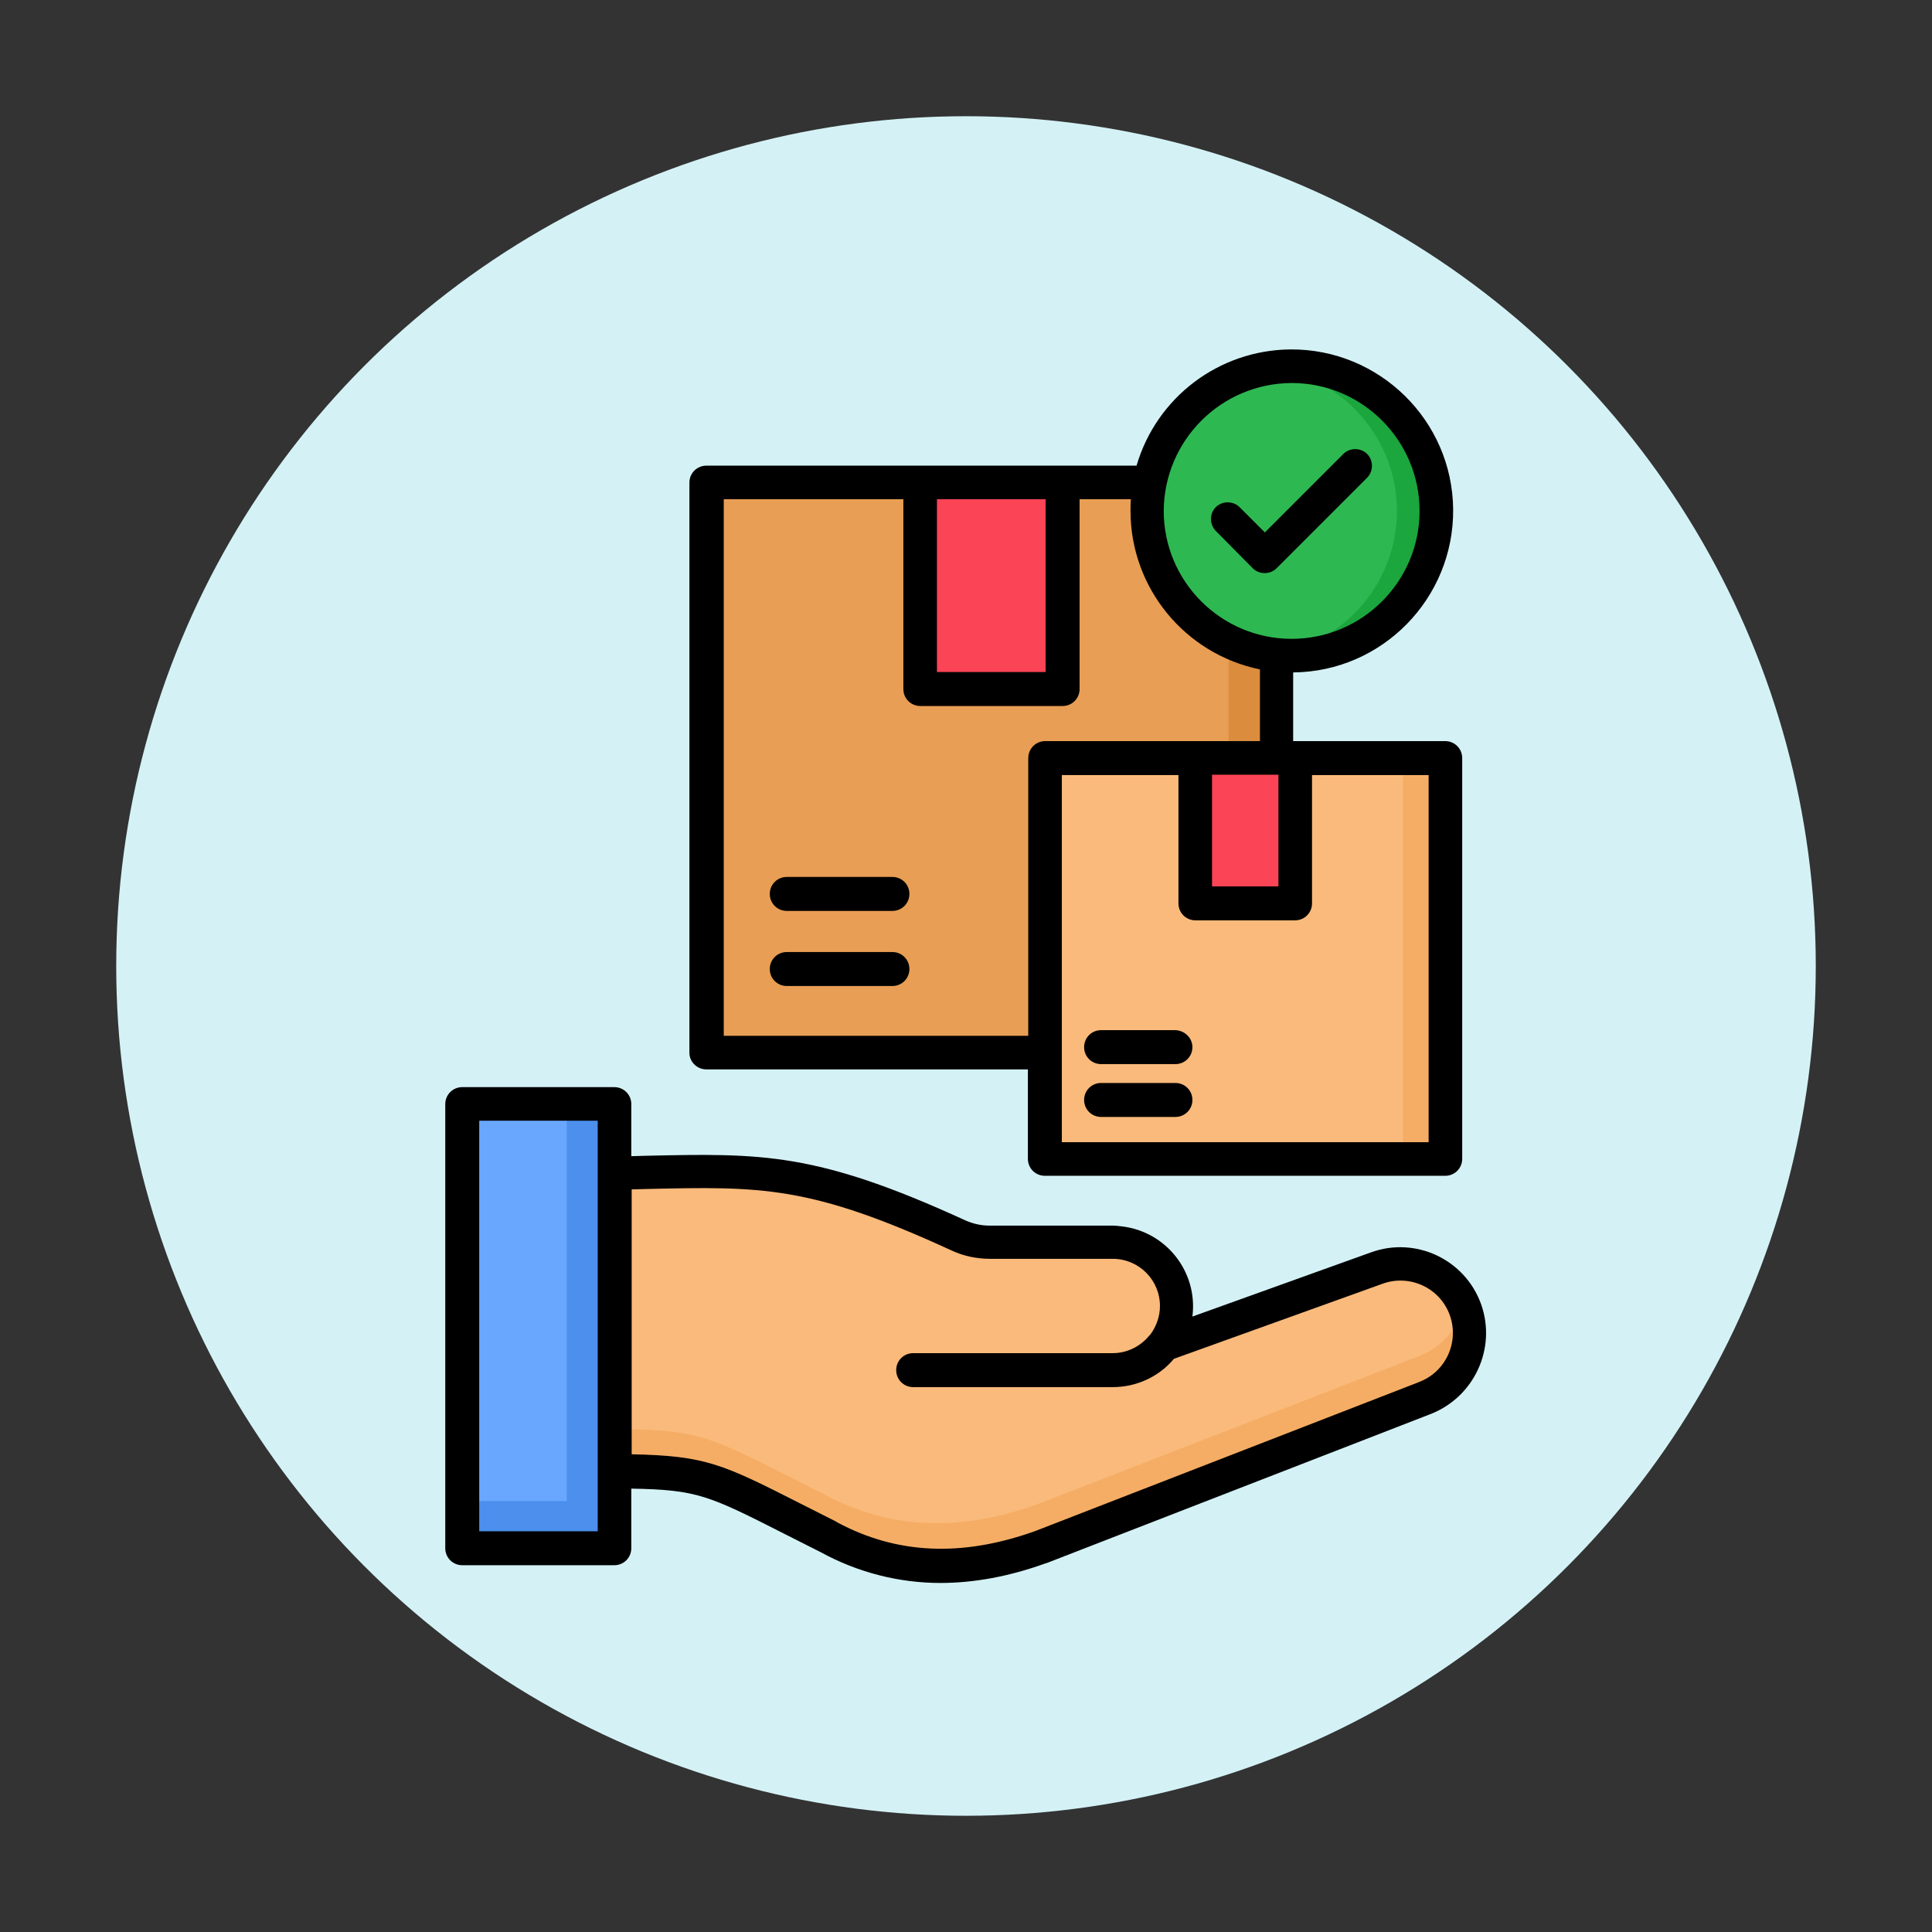 <?xml version="1.0" encoding="utf-8"?>
<!-- Generator: Adobe Illustrator 26.0.1, SVG Export Plug-In . SVG Version: 6.00 Build 0)  -->
<svg version="1.1" id="Layer_1" xmlns="http://www.w3.org/2000/svg" xmlns:xlink="http://www.w3.org/1999/xlink" x="0px" y="0px"
	 viewBox="0 0 512 512" style="enable-background:new 0 0 512 512;" xml:space="preserve">
<rect x="0" y="0" width="512" height="512" fill="#333333" stroke="none"/>
<style type="text/css">
	.st0{fill:#D4F2F6;}
	.st1{fill:#E89E54;}
	.st2{fill:#FB4455;}
	.st3{fill-rule:evenodd;clip-rule:evenodd;fill:#FABA7B;}
	.st4{fill:#69A7FF;}
	.st5{fill:#FABA7B;}
	.st6{fill-rule:evenodd;clip-rule:evenodd;fill:#2EB851;}
	.st7{fill-rule:evenodd;clip-rule:evenodd;fill:#4C8FED;}
	.st8{fill-rule:evenodd;clip-rule:evenodd;fill:#F5AD65;}
	.st9{fill:#F5AD65;}
	.st10{fill-rule:evenodd;clip-rule:evenodd;fill:#DB8C3D;}
	.st11{fill-rule:evenodd;clip-rule:evenodd;fill:#1CA63E;}
</style>
<g>
	<circle class="st0" cx="256" cy="256" r="225.2"/>
	<g>
		<path class="st1" d="M187.2,127.9h151.1v151.1H187.2V127.9z"/>
		<path class="st2" d="M243.9,127.9h37.7v54.8h-37.7V127.9z"/>
		<path class="st3" d="M377.3,370.6c9.5-3.5,14.4-14.1,10.9-23.6c-3.5-9.4-13.9-14.3-23.4-11c-18.8,6.8-37.6,13.6-56.5,20.4
			c5.6-7.5,4.2-18.1-3.3-23.8c-2.9-2.2-6.5-3.4-10.2-3.4h-32.5c-2.9,0-5.7-0.6-8.3-1.8c-47.2-21.6-56.8-16.3-107.1-16.3l0.3,78.8
			c42.1,0,36.1-0.7,72.5,17.5c18.7,10,37.3,9.2,56,2.6L377.3,370.6z"/>
		<path class="st4" d="M122.6,292.5h40.3v117.7h-40.3V292.5z"/>
		<path class="st5" d="M276.9,200.9h106.2v106.2H276.9V200.9z"/>
		<path class="st2" d="M316.7,200.9h26.5v38.5h-26.5V200.9z"/>
		<g>
			<path class="st6" d="M342.3,173.8c21.2,0,38.3-17.2,38.3-38.4s-17.2-38.3-38.4-38.3c-21.2,0-38.3,17.2-38.3,38.3
				C304,156.6,321.2,173.7,342.3,173.8z"/>
			<path class="st7" d="M150.2,397.8h-27.6v12.4h40.3V292.5h-12.7v97.3V397.8z"/>
			<path class="st8" d="M218.6,396.1c-30.6-15.3-31.3-17.2-55.7-17.4v11.3c25.6,0.2,25.7,1.9,56.8,17.5c18.7,10,37.3,9.2,56,2.6
				l101.5-39.4c9.5-3.5,14.5-14,11-23.5c-0.1-0.4-0.3-0.8-0.5-1.2c-1.3,6.2-5.8,11.2-11.7,13.4l-101.5,39.4
				C255.9,405.3,237.3,406.1,218.6,396.1L218.6,396.1z"/>
		</g>
		<path class="st9" d="M371.8,200.9h11.3v106.2h-11.3V200.9z"/>
		<path class="st10" d="M325.6,169.9v30.9h12.7v-27.3C333.9,173.1,329.6,171.9,325.6,169.9L325.6,169.9z"/>
		<path class="st11" d="M370.2,135.4c0,18.7-13.5,34.7-31.9,37.8c-0.4,0.1-0.8,0.1-1.2,0.2c0.4,0.1,0.8,0.1,1.2,0.1
			c1.3,0.1,2.7,0.2,4.1,0.2c21.2-0.1,38.3-17.3,38.2-38.5S363.3,97,342.1,97.1c-1.7,0-3.3,0.1-5,0.3
			C356,100.1,370.2,116.3,370.2,135.4z"/>
		<path d="M392.5,345.6c-4.3-11.9-17.4-18-29.2-13.7l-47.3,17c1.5-11.8-6.9-22.5-18.7-23.9c-0.9-0.1-1.7-0.2-2.6-0.2h-32.5
			c-2.2,0-4.4-0.5-6.4-1.4c-39.5-18.1-53.8-17.8-85-17.1l-3.5,0.1v-13.8c0-2.5-2-4.5-4.5-4.5h-40.3c-2.5,0-4.5,2-4.5,4.5v117.7
			c0,2.5,2,4.5,4.5,4.5h40.3c2.5,0,4.5-2,4.5-4.5v-15.8c17.5,0.3,20.5,1.8,40.8,12.1c2.8,1.4,5.9,3,9.5,4.8
			c9.7,5.3,20.6,8.1,31.6,8.1c8.9,0,18.2-1.7,27.9-5.2l0.1,0l101.5-39.4C390.6,370.5,396.7,357.4,392.5,345.6z M158.4,405.8h-31.4
			V297h31.4V405.8z M375.7,366.4L375.7,366.4l-101.5,39.4c-19.4,6.9-36.6,6.1-52.4-2.4c0,0-0.1,0-0.1-0.1c-3.2-1.6-6.3-3.2-9.5-4.8
			c-20.7-10.5-25.1-12.7-44.8-13.1v-70.2l3.7-0.1c30.7-0.7,43.5-1,81.1,16.3c3.2,1.5,6.7,2.2,10.2,2.2h32.5
			c6.9,0,12.5,5.6,12.5,12.5c0,2.7-0.9,5.3-2.5,7.5c0,0-0.1,0.1-0.1,0.1c0,0,0,0.1-0.1,0.1c-2.4,3-6,4.8-9.8,4.8h-52.9
			c-2.5,0-4.5,2-4.5,4.5s2,4.5,4.5,4.5l0,0h52.9c6.2,0,12.2-2.7,16.2-7.5l55.3-19.9c7.2-2.6,15.2,1.1,17.8,8.3
			c2.6,7.2-1.1,15.2-8.3,17.8C375.8,366.4,375.8,366.4,375.7,366.4L375.7,366.4z M241,236.9c0,2.5-2,4.5-4.5,4.5l0,0h-28
			c-2.5,0-4.5-2-4.5-4.5c0-2.5,2-4.5,4.5-4.5l0,0h28C239,232.4,241,234.4,241,236.9C241,236.9,241,236.9,241,236.9z M316,277.5
			c0,2.5-2,4.5-4.5,4.5h-19.7c-2.5,0-4.5-2-4.5-4.5c0-2.5,2-4.5,4.5-4.5h19.7C314,273.1,316,275.1,316,277.5
			C316,277.5,316,277.5,316,277.5L316,277.5z M316,291.5c0,2.5-2,4.5-4.5,4.5h-19.7c-2.5,0-4.5-2-4.5-4.5c0-2.5,2-4.5,4.5-4.5h19.7
			C314,287,316,289,316,291.5C316,291.5,316,291.5,316,291.5L316,291.5z M241,256.8c0,2.5-2,4.5-4.5,4.5h-28c-2.5,0-4.5-2-4.5-4.5
			c0-2.5,2-4.5,4.5-4.5h28C239,252.3,241,254.3,241,256.8C241,256.8,241,256.8,241,256.8L241,256.8z M187.2,283.4h85.2v23.7
			c0,2.5,2,4.5,4.5,4.5H383c2.5,0,4.5-2,4.5-4.5V200.9c0-2.5-2-4.5-4.5-4.5h-40.3v-18.2c23.6-0.2,42.6-19.6,42.4-43.2
			c-0.2-23.6-19.6-42.6-43.2-42.4c-18.9,0.2-35.4,12.7-40.7,30.8h-114c-2.5,0-4.5,2-4.5,4.5v151.1
			C182.7,281.4,184.7,283.4,187.2,283.4C187.2,283.4,187.2,283.4,187.2,283.4L187.2,283.4z M343.2,243.9c2.5,0,4.5-2,4.5-4.5v-34
			h30.9v97.3h-97.2v-97.3h30.9v34c0,2.5,2,4.5,4.5,4.5H343.2z M321.2,234.9v-29.6h17.6v29.6L321.2,234.9z M342.3,101.5
			c18.7,0,33.9,15.2,33.9,33.9c0,18.7-15.2,33.9-33.9,33.9c-18.7,0-33.9-15.2-33.9-33.9C308.5,116.7,323.6,101.6,342.3,101.5z
			 M248.3,132.3h28.8v45.8h-28.8V132.3z M191.7,132.3h47.7v50.3c0,2.5,2,4.5,4.5,4.5h37.7c2.5,0,4.5-2,4.5-4.5v-50.3h13.6
			c-0.1,1-0.1,2.1-0.1,3.1c0,20.4,14.4,37.9,34.3,42v19h-56.9c-2.5,0-4.5,2-4.5,4.5v73.6h-80.7V132.3z M322.2,140.7
			c-1.7-1.7-1.7-4.6,0-6.3c1.7-1.7,4.6-1.7,6.3,0l6.7,6.7l20.8-20.8c1.7-1.7,4.6-1.7,6.3,0c1.7,1.7,1.7,4.6,0,6.3l-24,24
			c-1.7,1.7-4.6,1.7-6.3,0c0,0,0,0,0,0L322.2,140.7z"/>
	</g>
</g>
</svg>
